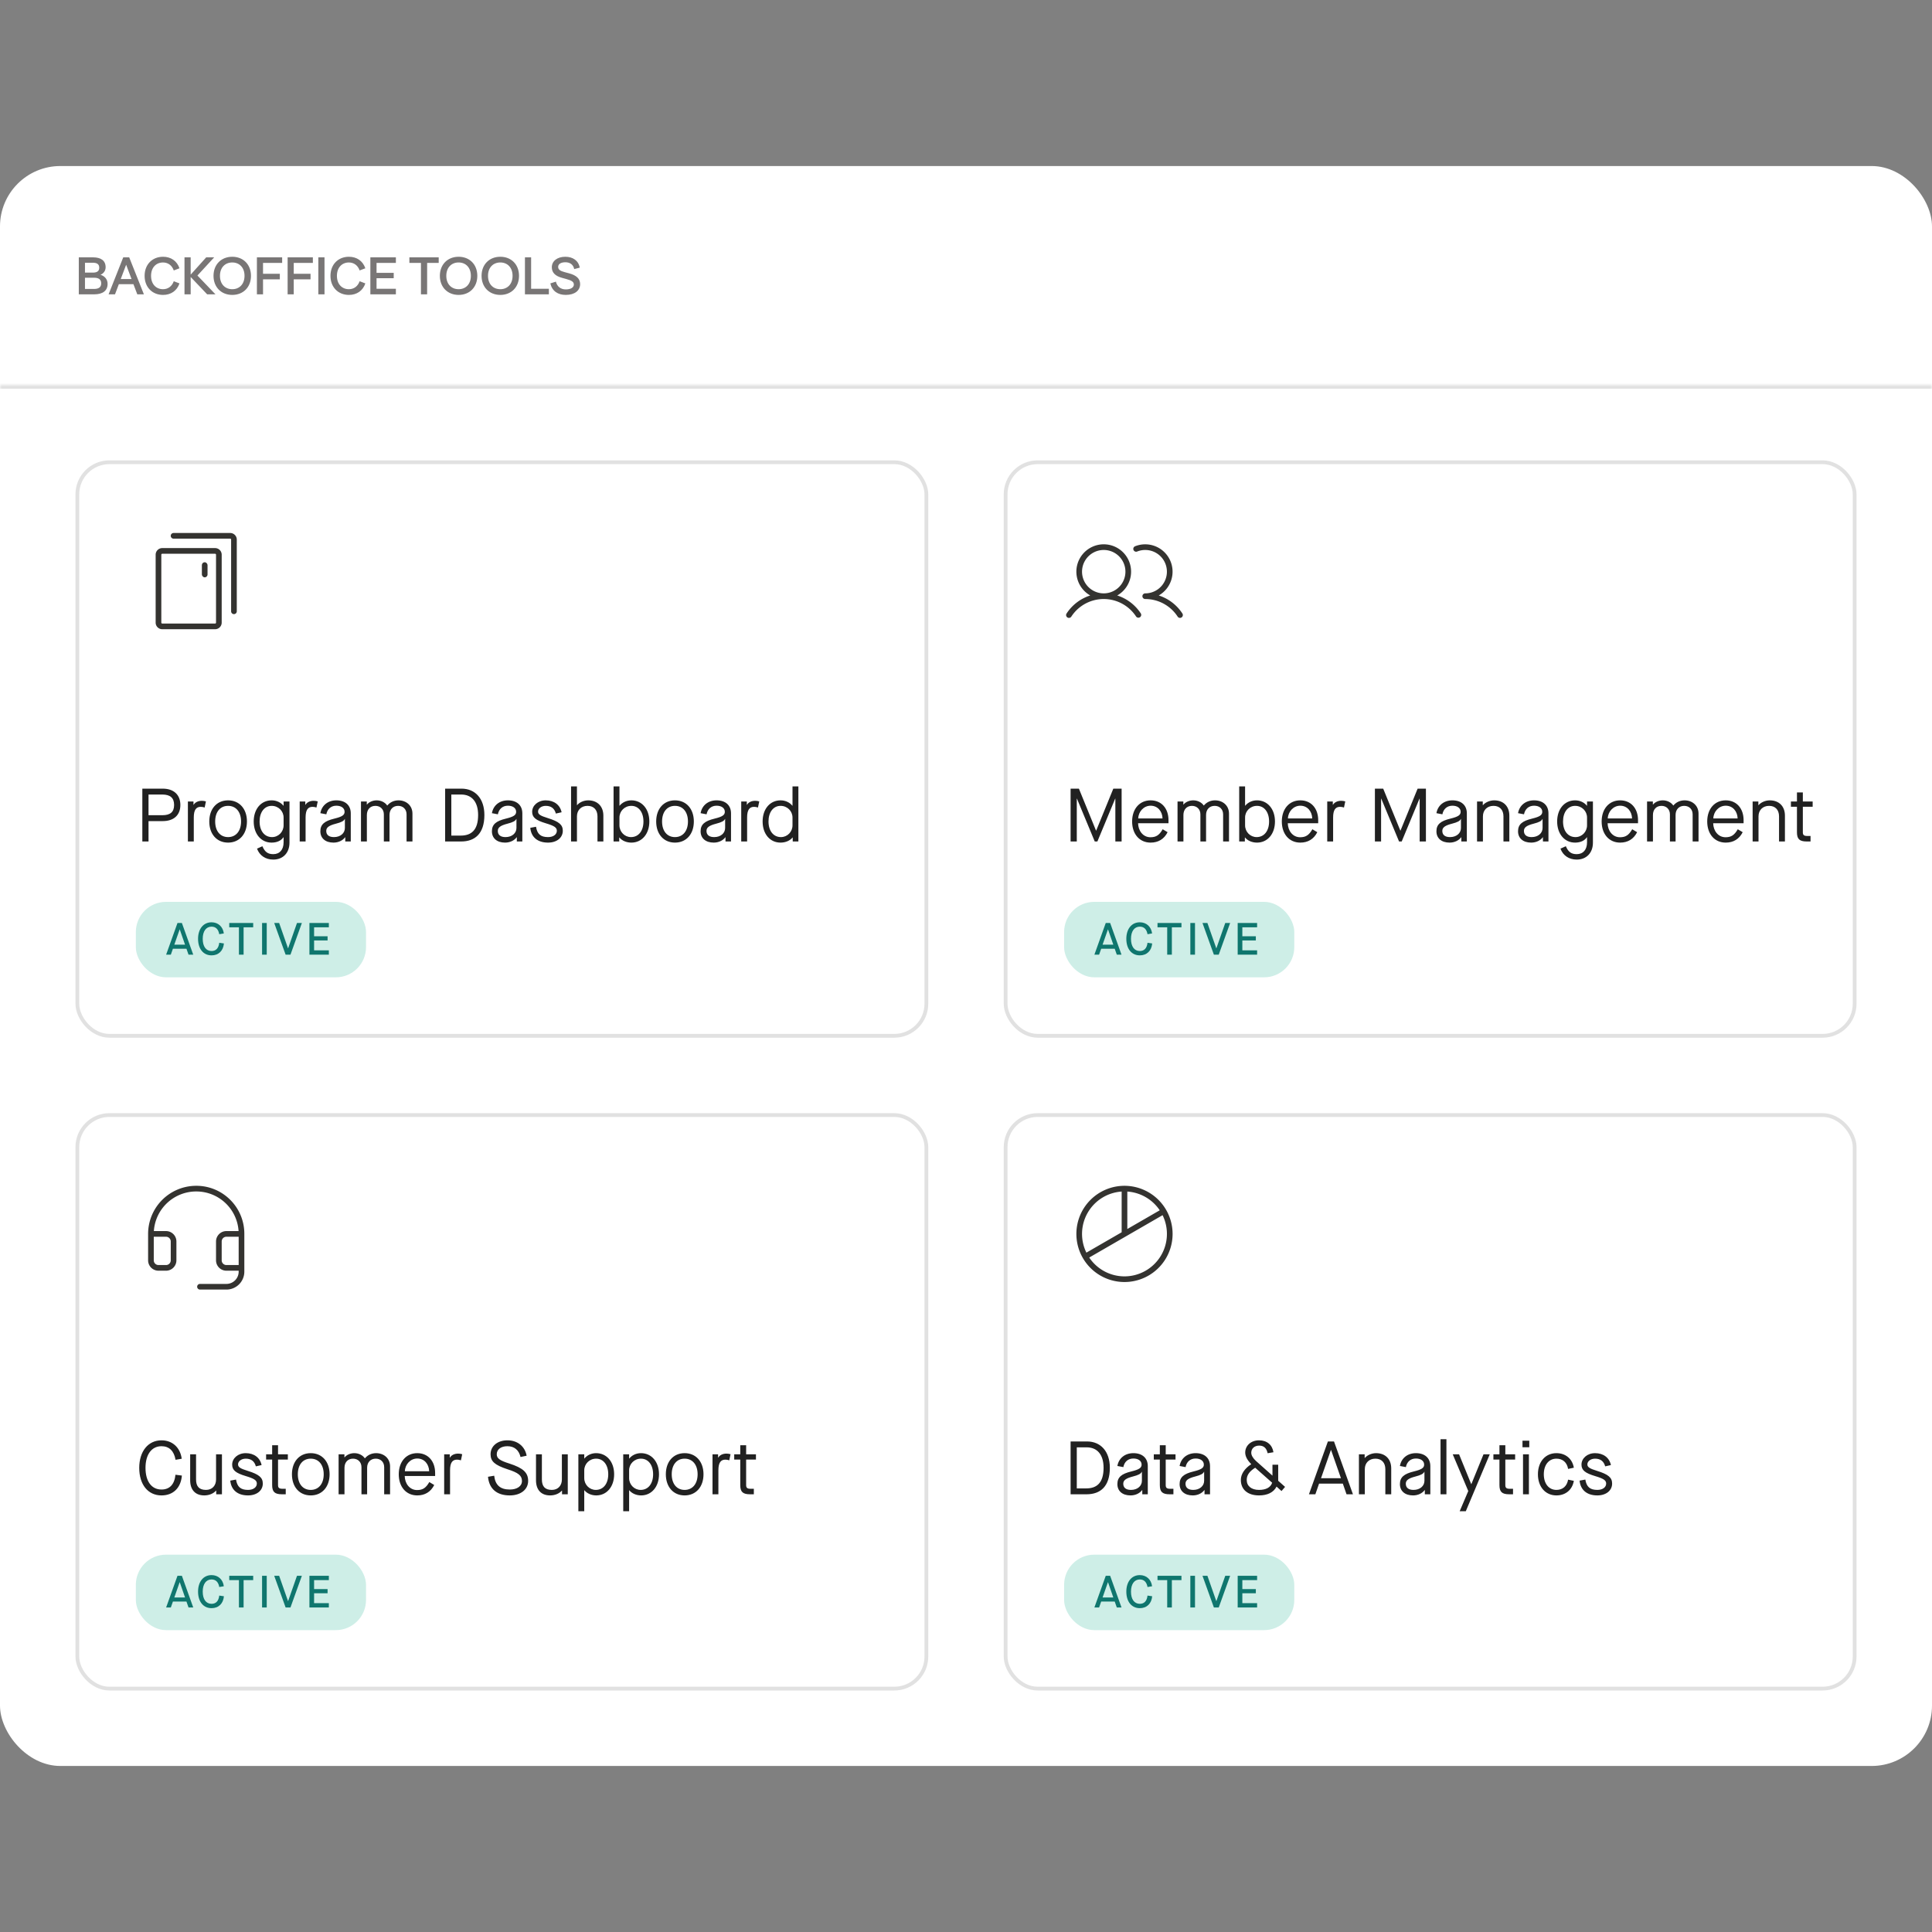<svg fill="none" xmlns="http://www.w3.org/2000/svg" viewBox="0 0 512 512"><rect x="0" y="0" width="512" height="512" fill="#808080" stroke="none"/><g clip-path="url(#a)"><rect y="44" width="512" height="424" rx="16" fill="#fff"/><path d="M26.636 72.82c1.176.364 1.876 1.246 1.876 2.408 0 1.848-1.33 2.772-3.528 2.772h-4.102v-9.8h3.78c2.072 0 3.332.854 3.332 2.618 0 .938-.546 1.652-1.358 2.002Zm-2.086-3.192h-2.03v2.618h2.03c1.036 0 1.75-.28 1.75-1.302s-.714-1.316-1.75-1.316Zm.378 3.976H22.52v2.968h2.408c1.148 0 1.89-.392 1.89-1.484s-.742-1.484-1.89-1.484Zm6.57 1.708L30.476 78h-1.694l3.878-9.8h1.582l3.892 9.8h-1.75l-1.022-2.688h-3.864Zm.504-1.372h2.856l-1.428-3.78-1.428 3.78Zm11.209 4.214c-2.856 0-4.886-2.044-4.886-5.054 0-3.01 2.03-5.054 4.886-5.054 2.086 0 3.696 1.106 4.354 3.052l-1.512.574c-.462-1.316-1.498-2.114-2.842-2.114-1.834 0-3.178 1.33-3.178 3.542 0 2.212 1.344 3.542 3.178 3.542 1.344 0 2.38-.798 2.842-2.114l1.512.574c-.658 1.946-2.268 3.052-4.354 3.052Zm5.683-9.954h1.638v4.578l4.116-4.578h2.114l-4.438 4.816L57.098 78H54.9l-4.368-4.592V78h-1.638v-9.8Zm12.66 9.954c-2.912 0-4.97-2.044-4.97-5.054 0-3.01 2.058-5.054 4.97-5.054S66.51 70.09 66.51 73.1c0 3.01-2.044 5.054-4.956 5.054Zm0-1.512c1.876 0 3.248-1.33 3.248-3.542 0-2.212-1.372-3.542-3.248-3.542-1.89 0-3.262 1.33-3.262 3.542 0 2.212 1.372 3.542 3.262 3.542Zm6.53-8.442h6.691v1.47h-5.068v2.884h4.452v1.47h-4.452V78h-1.624v-9.8Zm8.138 0h6.692v1.47h-5.068v2.884h4.452v1.47h-4.452V78h-1.624v-9.8Zm8.139 0h1.638V78H84.36v-9.8Zm8.106 9.954c-2.856 0-4.886-2.044-4.886-5.054 0-3.01 2.03-5.054 4.886-5.054 2.086 0 3.696 1.106 4.354 3.052l-1.512.574c-.462-1.316-1.498-2.114-2.842-2.114-1.834 0-3.178 1.33-3.178 3.542 0 2.212 1.344 3.542 3.178 3.542 1.344 0 2.38-.798 2.842-2.114l1.512.574c-.658 1.946-2.268 3.052-4.354 3.052ZM98.15 78v-9.8h6.762v1.47h-5.124v2.632h4.55v1.428h-4.55v2.8h5.124V78H98.15Zm18.11-9.8v1.47h-3.066V78h-1.638v-8.33h-3.066V68.2h7.77Zm5.277 9.954c-2.912 0-4.97-2.044-4.97-5.054 0-3.01 2.058-5.054 4.97-5.054s4.956 2.044 4.956 5.054c0 3.01-2.044 5.054-4.956 5.054Zm0-1.512c1.876 0 3.248-1.33 3.248-3.542 0-2.212-1.372-3.542-3.248-3.542-1.89 0-3.262 1.33-3.262 3.542 0 2.212 1.372 3.542 3.262 3.542Zm11.051 1.512c-2.912 0-4.97-2.044-4.97-5.054 0-3.01 2.058-5.054 4.97-5.054s4.956 2.044 4.956 5.054c0 3.01-2.044 5.054-4.956 5.054Zm0-1.512c1.876 0 3.248-1.33 3.248-3.542 0-2.212-1.372-3.542-3.248-3.542-1.89 0-3.262 1.33-3.262 3.542 0 2.212 1.372 3.542 3.262 3.542Zm12.87-.112V78h-6.342v-9.8h1.638v8.33h4.704Zm4.49 1.624c-2.1 0-3.626-.994-4.102-3.052l1.47-.462c.308 1.26 1.232 2.058 2.632 2.058 1.302 0 2.128-.504 2.128-1.288 0-.714-.602-1.092-2.016-1.47l-1.12-.308c-1.806-.49-2.702-1.4-2.702-2.8 0-1.638 1.442-2.786 3.57-2.786 1.988 0 3.486.994 3.836 2.884l-1.47.378c-.266-1.246-1.176-1.806-2.352-1.806-1.162 0-1.904.476-1.904 1.218 0 .784.63 1.106 1.722 1.4l1.134.308c2.002.518 2.968 1.456 2.968 2.856 0 1.736-1.456 2.87-3.794 2.87Z" fill="#201C1C" fill-opacity=".6"/><mask id="b" fill="#fff"><path d="M0 102h512v366H0V102Z"/></mask><path d="M0 102v1h512v-2H0v1Z" fill="#000" fill-opacity=".12" mask="url(#b)"/><rect x="20" y="122" width="226" height="153" rx="9" fill="#fff"/><rect x="20.5" y="122.5" width="225" height="152" rx="8.5" stroke="#000" stroke-opacity=".12"/><path d="M58.75 147v18a1.749 1.749 0 0 1-1.75 1.75H43a1.747 1.747 0 0 1-1.75-1.75v-18a1.749 1.749 0 0 1 1.75-1.75h14a1.747 1.747 0 0 1 1.75 1.75ZM43 146.75a.25.25 0 0 0-.25.25v18a.251.251 0 0 0 .25.25h14a.25.25 0 0 0 .25-.25v-18a.251.251 0 0 0-.25-.25H43Zm18-5.5H46a.749.749 0 0 0-.53 1.28c.14.141.331.22.53.22h15a.25.25 0 0 1 .25.25v19a.748.748 0 0 0 .75.75.749.749 0 0 0 .75-.75v-19a1.749 1.749 0 0 0-1.75-1.75Z" fill="#343330"/><rect x="53.5" y="149" width="1.5" height="4" rx=".75" fill="#343330"/><path d="M39.36 223h-1.64v-14h5.4c2.96 0 4.68 1.66 4.68 4.32 0 2.68-1.72 4.28-4.68 4.28h-3.76v5.4Zm0-12.44v5.48h3.66c2.12 0 3.12-.86 3.12-2.72 0-1.86-1.02-2.76-3.12-2.76h-3.66ZM51.355 223h-1.56v-10.6h1.48v.88h.04c.4-.66 1.18-1.06 2.2-1.06.38 0 .7.06 1.06.16l-.34 1.62c-.38-.12-.68-.18-1.04-.18-1.22 0-1.84.82-1.84 2.82V223Zm9.088.3c-3 0-4.98-2.26-4.98-5.6s1.98-5.6 4.98-5.6c3 0 5 2.26 5 5.6s-2 5.6-5 5.6Zm0-1.46c2.1 0 3.44-1.62 3.44-4.14 0-2.52-1.34-4.14-3.44-4.14-2.1 0-3.42 1.62-3.42 4.14 0 2.52 1.32 4.14 3.42 4.14Zm11.972 5.96c-2.04 0-3.64-1.08-4.3-2.9l1.42-.64c.64 1.5 1.44 2.1 2.88 2.1 1.72 0 2.74-1.2 2.74-3.14v-1.34h-.04c-.62.92-1.74 1.42-3.14 1.42-2.8 0-4.74-2.32-4.74-5.6 0-3.3 1.94-5.6 4.76-5.6 1.24 0 2.4.52 3.12 1.42h.04v-1.12h1.56v10.92c0 2.68-1.7 4.48-4.3 4.48Zm-.32-5.96c1.7 0 3.06-1.4 3.06-3.12v-2.06c0-1.72-1.38-3.1-3.16-3.1-1.92 0-3.2 1.66-3.2 4.14 0 2.5 1.3 4.14 3.3 4.14Zm8.89 1.16h-1.56v-10.6h1.48v.88h.04c.4-.66 1.18-1.06 2.2-1.06.38 0 .7.06 1.06.16l-.34 1.62c-.38-.12-.68-.18-1.04-.18-1.22 0-1.84.82-1.84 2.82V223Zm7.394.3c-2.14 0-3.48-1.16-3.48-3 0-1.8 1.06-2.72 3.72-3.36 2.04-.5 2.7-.94 2.7-1.8 0-.98-.86-1.62-2.18-1.62-1.4 0-2.38.86-2.66 2.28l-1.58-.3c.36-2.08 2.02-3.4 4.24-3.4 2.38 0 3.82 1.32 3.82 3.44V223h-1.46v-1.12h-.04c-.64.88-1.8 1.42-3.08 1.42Zm.12-1.46c1.7 0 2.9-1.02 2.9-2.42v-2.38h-.04c-.22.52-.9.88-2.32 1.24-1.86.48-2.58 1-2.58 1.92 0 1.06.72 1.64 2.04 1.64Zm8.725 1.16h-1.56v-10.6h1.54v.82h.04c.56-.7 1.58-1.12 2.58-1.12 1.2 0 2.24.56 2.78 1.36h.04c.72-.86 1.76-1.36 2.96-1.36 2.02 0 3.7 1.34 3.7 3.52V223h-1.56v-7.18c0-1.36-.92-2.26-2.24-2.26-1.38 0-2.28.98-2.28 2.4V223h-1.5v-7.18c0-1.36-.94-2.26-2.24-2.26-1.38 0-2.26.98-2.26 2.42V223Zm24.983 0h-4.24v-14h4.36c3.54 0 6.04 2.56 6.04 6.98 0 4.94-2.5 7.02-6.16 7.02Zm-2.6-12.44v10.88h2.5c2.84 0 4.6-1.5 4.6-5.46 0-3.58-1.76-5.42-4.48-5.42h-2.62Zm14.237 12.74c-2.14 0-3.48-1.16-3.48-3 0-1.8 1.06-2.72 3.72-3.36 2.04-.5 2.7-.94 2.7-1.8 0-.98-.86-1.62-2.18-1.62-1.4 0-2.38.86-2.66 2.28l-1.58-.3c.36-2.08 2.02-3.4 4.24-3.4 2.38 0 3.82 1.32 3.82 3.44V223h-1.46v-1.12h-.04c-.64.88-1.8 1.42-3.08 1.42Zm.12-1.46c1.7 0 2.9-1.02 2.9-2.42v-2.38h-.04c-.22.52-.9.88-2.32 1.24-1.86.48-2.58 1-2.58 1.92 0 1.06.72 1.64 2.04 1.64Zm11.265 1.46c-2.74 0-4.46-1.42-4.7-3.92l1.52-.28c.32 1.94 1.24 2.74 3.18 2.74 1.44 0 2.34-.72 2.34-1.68 0-.84-.64-1.3-2.92-1.98-2.66-.8-3.62-1.56-3.62-3.04 0-1.68 1.54-3.04 3.6-3.04 2.22 0 3.8 1.22 4.2 3.16l-1.52.34c-.36-1.34-1.24-2.04-2.68-2.04-1.18 0-2.04.7-2.04 1.52 0 .74.64 1.12 2.58 1.72 2.96.92 3.98 1.76 3.98 3.36 0 1.82-1.56 3.14-3.92 3.14Zm7.669-.3h-1.56v-14.6h1.56v4.98h.04c.6-.76 1.8-1.28 2.94-1.28 2.44 0 4.02 1.58 4.02 4.04V223h-1.56v-6.66c0-1.72-1-2.78-2.64-2.78-1.68 0-2.8 1.14-2.8 2.78V223Zm14.424.3c-1.3 0-2.48-.5-3.18-1.36h-.04V223h-1.5v-14.6h1.56v5.12h.04c.68-.84 1.8-1.42 3.12-1.42 2.78 0 4.76 2.28 4.76 5.6s-1.98 5.6-4.76 5.6Zm-.1-1.46c2 0 3.3-1.64 3.3-4.14s-1.3-4.14-3.2-4.14c-1.78 0-3.16 1.38-3.16 3.1v2.06c0 1.74 1.38 3.12 3.06 3.12Zm11.654 1.46c-3 0-4.98-2.26-4.98-5.6s1.98-5.6 4.98-5.6c3 0 5 2.26 5 5.6s-2 5.6-5 5.6Zm0-1.46c2.1 0 3.44-1.62 3.44-4.14 0-2.52-1.34-4.14-3.44-4.14-2.1 0-3.42 1.62-3.42 4.14 0 2.52 1.32 4.14 3.42 4.14Zm10.271 1.46c-2.14 0-3.48-1.16-3.48-3 0-1.8 1.06-2.72 3.72-3.36 2.04-.5 2.7-.94 2.7-1.8 0-.98-.86-1.62-2.18-1.62-1.4 0-2.38.86-2.66 2.28l-1.58-.3c.36-2.08 2.02-3.4 4.24-3.4 2.38 0 3.82 1.32 3.82 3.44V223h-1.46v-1.12h-.04c-.64.88-1.8 1.42-3.08 1.42Zm.12-1.46c1.7 0 2.9-1.02 2.9-2.42v-2.38h-.04c-.22.52-.9.88-2.32 1.24-1.86.48-2.58 1-2.58 1.92 0 1.06.72 1.64 2.04 1.64Zm8.726 1.16h-1.56v-10.6h1.48v.88h.04c.4-.66 1.18-1.06 2.2-1.06.38 0 .7.06 1.06.16l-.34 1.62c-.38-.12-.68-.18-1.04-.18-1.22 0-1.84.82-1.84 2.82V223Zm8.848.3c-2.78 0-4.74-2.28-4.74-5.6s1.96-5.6 4.76-5.6c1.32 0 2.44.58 3.12 1.42h.04v-5.12h1.56V223h-1.5v-1.06h-.04c-.7.86-1.88 1.36-3.2 1.36Zm.12-1.46c1.68 0 3.06-1.38 3.06-3.12v-2.06c0-1.72-1.38-3.1-3.16-3.1-1.9 0-3.2 1.64-3.2 4.14s1.3 4.14 3.3 4.14Z" fill="#000" fill-opacity=".87"/><g clip-path="url(#c)"><rect x="36" y="239" width="61" height="20" rx="8" fill="#CEEEE7"/><path d="M51.212 253h-1.248l-.552-1.572h-3.588L45.272 253h-1.248l3.012-8.4H48.2l3.012 8.4Zm-3.6-6.696-1.416 4.044h2.844l-1.404-4.044h-.024Zm8.452 6.876c-2.172 0-3.576-1.716-3.576-4.38 0-2.64 1.416-4.38 3.576-4.38 1.752 0 3.024 1.164 3.252 2.952l-1.212.204c-.228-1.308-.924-2.004-2.04-2.004-1.452 0-2.34 1.224-2.34 3.228 0 2.016.876 3.228 2.34 3.228 1.176 0 1.872-.744 2.04-2.184l1.236.18c-.168 1.944-1.416 3.156-3.276 3.156Zm8.491-.18H63.32v-7.248h-2.568V244.6H67.1v1.152h-2.544V253Zm6.133 0h-1.236v-8.4h1.237v8.4Zm6.288 0h-1.284l-3.023-8.4h1.308l2.352 6.708h.024l2.352-6.708H80l-3.025 8.4Zm10.171 0H82v-8.4h5.148v1.152h-3.912v2.376h3.576v1.104h-3.576v2.616h3.912V253Z" fill="#0F766E"/></g><rect x="266" y="122" width="226" height="153" rx="9" fill="#fff"/><rect x="266.5" y="122.5" width="225" height="152" rx="8.5" stroke="#000" stroke-opacity=".12"/><path d="M296.075 157.804a7.25 7.25 0 1 0-7.15 0 11.732 11.732 0 0 0-6.274 4.786.753.753 0 0 0 .218 1.038.75.75 0 0 0 1.039-.218 10.246 10.246 0 0 1 13.48-3.421c1.5.814 2.774 1.99 3.705 3.421a.751.751 0 0 0 1.002.166.75.75 0 0 0 .248-.986 11.732 11.732 0 0 0-6.268-4.786Zm-9.325-6.304a5.752 5.752 0 0 1 6.872-5.64 5.753 5.753 0 0 1 4.518 4.518 5.75 5.75 0 1 1-11.39 1.122Zm26.375 12.125a.747.747 0 0 1-1.037-.218 10.229 10.229 0 0 0-8.588-4.657.747.747 0 0 1-.53-.22.747.747 0 0 1 0-1.06.747.747 0 0 1 .53-.22 5.76 5.76 0 0 0 4.43-2.091 5.758 5.758 0 0 0 .21-7.047 5.746 5.746 0 0 0-4.297-2.351 5.735 5.735 0 0 0-2.478.398.75.75 0 1 1-.557-1.393 7.249 7.249 0 0 1 9.604 8.897 7.252 7.252 0 0 1-3.337 4.141 11.732 11.732 0 0 1 6.274 4.786.752.752 0 0 1-.224 1.035Z" fill="#343330"/><path d="M285.36 223h-1.64v-14h2.2l4.54 11.12h.04l4.54-11.12h2.2v14h-1.66v-11.36h-.04L290.82 223h-.7l-4.72-11.36h-.04V223Zm19.564.3c-2.94 0-4.9-2.26-4.9-5.6s1.98-5.6 4.9-5.6c2.86 0 4.74 2.12 4.74 5.26v.8h-8.06c.04 2.02 1.32 3.72 3.28 3.72 1.5 0 2.34-.56 3.24-2.12l1.3.78c-.92 1.82-2.46 2.76-4.5 2.76Zm-3.28-6.4h6.44c-.06-1.9-1.28-3.38-3.16-3.38-1.84 0-3.24 1.6-3.28 3.38Zm11.974 6.1h-1.56v-10.6h1.54v.82h.04c.56-.7 1.58-1.12 2.58-1.12 1.2 0 2.24.56 2.78 1.36h.04c.72-.86 1.76-1.36 2.96-1.36 2.02 0 3.7 1.34 3.7 3.52V223h-1.56v-7.18c0-1.36-.92-2.26-2.24-2.26-1.38 0-2.28.98-2.28 2.4V223h-1.5v-7.18c0-1.36-.94-2.26-2.24-2.26-1.38 0-2.26.98-2.26 2.42V223Zm19.502.3c-1.3 0-2.48-.5-3.18-1.36h-.04V223h-1.5v-14.6h1.56v5.12h.04c.68-.84 1.8-1.42 3.12-1.42 2.78 0 4.76 2.28 4.76 5.6s-1.98 5.6-4.76 5.6Zm-.1-1.46c2 0 3.3-1.64 3.3-4.14s-1.3-4.14-3.2-4.14c-1.78 0-3.16 1.38-3.16 3.1v2.06c0 1.74 1.38 3.12 3.06 3.12Zm11.574 1.46c-2.94 0-4.9-2.26-4.9-5.6s1.98-5.6 4.9-5.6c2.86 0 4.74 2.12 4.74 5.26v.8h-8.06c.04 2.02 1.32 3.72 3.28 3.72 1.5 0 2.34-.56 3.24-2.12l1.3.78c-.92 1.82-2.46 2.76-4.5 2.76Zm-3.28-6.4h6.44c-.06-1.9-1.28-3.38-3.16-3.38-1.84 0-3.24 1.6-3.28 3.38Zm11.975 6.1h-1.56v-10.6h1.48v.88h.04c.4-.66 1.18-1.06 2.2-1.06.38 0 .7.06 1.06.16l-.34 1.62c-.38-.12-.68-.18-1.04-.18-1.22 0-1.84.82-1.84 2.82V223Zm12.714 0h-1.64v-14h2.2l4.54 11.12h.04l4.54-11.12h2.2v14h-1.66v-11.36h-.04l-4.72 11.36h-.7l-4.72-11.36h-.04V223Zm18.144.3c-2.14 0-3.48-1.16-3.48-3 0-1.8 1.06-2.72 3.72-3.36 2.04-.5 2.7-.94 2.7-1.8 0-.98-.86-1.62-2.18-1.62-1.4 0-2.38.86-2.66 2.28l-1.58-.3c.36-2.08 2.02-3.4 4.24-3.4 2.38 0 3.82 1.32 3.82 3.44V223h-1.46v-1.12h-.04c-.64.88-1.8 1.42-3.08 1.42Zm.12-1.46c1.7 0 2.9-1.02 2.9-2.42v-2.38h-.04c-.22.52-.9.88-2.32 1.24-1.86.48-2.58 1-2.58 1.92 0 1.06.72 1.64 2.04 1.64Zm8.725 1.16h-1.56v-10.6h1.52v.98h.04c.64-.76 1.84-1.28 2.98-1.28 2.46 0 4.02 1.58 4.02 4.04V223h-1.56v-6.66c0-1.72-1-2.78-2.64-2.78-1.68 0-2.8 1.14-2.8 2.78V223Zm12.784.3c-2.14 0-3.48-1.16-3.48-3 0-1.8 1.06-2.72 3.72-3.36 2.04-.5 2.7-.94 2.7-1.8 0-.98-.86-1.62-2.18-1.62-1.4 0-2.38.86-2.66 2.28l-1.58-.3c.36-2.08 2.02-3.4 4.24-3.4 2.38 0 3.82 1.32 3.82 3.44V223h-1.46v-1.12h-.04c-.64.88-1.8 1.42-3.08 1.42Zm.12-1.46c1.7 0 2.9-1.02 2.9-2.42v-2.38h-.04c-.22.52-.9.88-2.32 1.24-1.86.48-2.58 1-2.58 1.92 0 1.06.72 1.64 2.04 1.64Zm11.945 5.96c-2.04 0-3.64-1.08-4.3-2.9l1.42-.64c.64 1.5 1.44 2.1 2.88 2.1 1.72 0 2.74-1.2 2.74-3.14v-1.34h-.04c-.62.92-1.74 1.42-3.14 1.42-2.8 0-4.74-2.32-4.74-5.6 0-3.3 1.94-5.6 4.76-5.6 1.24 0 2.4.52 3.12 1.42h.04v-1.12h1.56v10.92c0 2.68-1.7 4.48-4.3 4.48Zm-.32-5.96c1.7 0 3.06-1.4 3.06-3.12v-2.06c0-1.72-1.38-3.1-3.16-3.1-1.92 0-3.2 1.66-3.2 4.14 0 2.5 1.3 4.14 3.3 4.14Zm11.831 1.46c-2.94 0-4.9-2.26-4.9-5.6s1.98-5.6 4.9-5.6c2.86 0 4.74 2.12 4.74 5.26v.8h-8.06c.04 2.02 1.32 3.72 3.28 3.72 1.5 0 2.34-.56 3.24-2.12l1.3.78c-.92 1.82-2.46 2.76-4.5 2.76Zm-3.28-6.4h6.44c-.06-1.9-1.28-3.38-3.16-3.38-1.84 0-3.24 1.6-3.28 3.38Zm11.975 6.1h-1.56v-10.6h1.54v.82h.04c.56-.7 1.58-1.12 2.58-1.12 1.2 0 2.24.56 2.78 1.36h.04c.72-.86 1.76-1.36 2.96-1.36 2.02 0 3.7 1.34 3.7 3.52V223h-1.56v-7.18c0-1.36-.92-2.26-2.24-2.26-1.38 0-2.28.98-2.28 2.4V223h-1.5v-7.18c0-1.36-.94-2.26-2.24-2.26-1.38 0-2.26.98-2.26 2.42V223Zm19.282.3c-2.94 0-4.9-2.26-4.9-5.6s1.98-5.6 4.9-5.6c2.86 0 4.74 2.12 4.74 5.26v.8h-8.06c.04 2.02 1.32 3.72 3.28 3.72 1.5 0 2.34-.56 3.24-2.12l1.3.78c-.92 1.82-2.46 2.76-4.5 2.76Zm-3.28-6.4h6.44c-.06-1.9-1.28-3.38-3.16-3.38-1.84 0-3.24 1.6-3.28 3.38Zm11.975 6.1h-1.56v-10.6h1.52v.98h.04c.64-.76 1.84-1.28 2.98-1.28 2.46 0 4.02 1.58 4.02 4.04V223h-1.56v-6.66c0-1.72-1-2.78-2.64-2.78-1.68 0-2.8 1.14-2.8 2.78V223Zm14.348-10.6v1.4h-2.6v6.78c0 .68.28.96 1.16.96h.88V223h-1c-1.92 0-2.6-.64-2.6-2.44v-6.76h-1.6v-1.4h1.6V210h1.56v2.4h2.6Z" fill="#000" fill-opacity=".87"/><g clip-path="url(#d)"><rect x="282" y="239" width="61" height="20" rx="8" fill="#CEEEE7"/><path d="M297.212 253h-1.248l-.552-1.572h-3.588l-.552 1.572h-1.248l3.012-8.4h1.164l3.012 8.4Zm-3.6-6.696-1.416 4.044h2.844l-1.404-4.044h-.024Zm8.452 6.876c-2.172 0-3.576-1.716-3.576-4.38 0-2.64 1.416-4.38 3.576-4.38 1.752 0 3.024 1.164 3.252 2.952l-1.212.204c-.228-1.308-.924-2.004-2.04-2.004-1.452 0-2.34 1.224-2.34 3.228 0 2.016.876 3.228 2.34 3.228 1.176 0 1.872-.744 2.04-2.184l1.236.18c-.168 1.944-1.416 3.156-3.276 3.156Zm8.491-.18h-1.236v-7.248h-2.568V244.6h6.348v1.152h-2.544V253Zm6.133 0h-1.236v-8.4h1.236v8.4Zm6.289 0h-1.284l-3.024-8.4h1.308l2.352 6.708h.024l2.352-6.708h1.296l-3.024 8.4Zm10.17 0h-5.148v-8.4h5.148v1.152h-3.912v2.376h3.576v1.104h-3.576v2.616h3.912V253Z" fill="#0F766E"/></g><rect x="20" y="295" width="226" height="153" rx="9" fill="#fff"/><rect x="20.5" y="295.5" width="225" height="152" rx="8.5" stroke="#000" stroke-opacity=".12"/><path d="M61.059 318.009a12.665 12.665 0 0 0-8.963-3.759H52A12.75 12.75 0 0 0 39.25 327v7a2.752 2.752 0 0 0 2.75 2.75h2a2.753 2.753 0 0 0 2.75-2.75v-5a2.752 2.752 0 0 0-2.75-2.75h-3.225A11.25 11.25 0 0 1 52 315.75h.085a11.216 11.216 0 0 1 11.141 10.5H60a2.753 2.753 0 0 0-2.75 2.75v5a2.752 2.752 0 0 0 2.75 2.75h3.25v.25a3.249 3.249 0 0 1-3.25 3.25h-7a.749.749 0 0 0-.53 1.28c.14.141.331.22.53.22h7a4.749 4.749 0 0 0 4.75-4.75v-10a12.678 12.678 0 0 0-3.691-8.991ZM44 327.75a1.252 1.252 0 0 1 1.25 1.25v5a1.25 1.25 0 0 1-1.25 1.25h-2a1.252 1.252 0 0 1-1.25-1.25v-6.25H44ZM58.75 334v-5a1.25 1.25 0 0 1 1.25-1.25h3.25v7.5H60a1.252 1.252 0 0 1-1.25-1.25Z" fill="#343330"/><path d="M42.8 396.3c-3.58 0-5.9-2.86-5.9-7.3 0-4.38 2.36-7.3 5.9-7.3 2.88 0 4.96 1.9 5.36 4.88l-1.64.28c-.4-2.34-1.68-3.6-3.72-3.6-2.62 0-4.24 2.2-4.24 5.74 0 3.58 1.6 5.74 4.24 5.74 2.16 0 3.44-1.36 3.7-3.92l1.7.22c-.26 3.26-2.3 5.26-5.4 5.26Zm11.338 0c-2.36 0-3.74-1.46-3.74-4.02v-6.88h1.56v6.66c0 1.88.84 2.78 2.64 2.78 1.62 0 2.66-1.12 2.66-2.78v-6.66h1.56V396h-1.52v-.98h-.04c-.66.78-1.84 1.28-3.12 1.28Zm11.587 0c-2.74 0-4.46-1.42-4.7-3.92l1.52-.28c.32 1.94 1.24 2.74 3.18 2.74 1.44 0 2.34-.72 2.34-1.68 0-.84-.64-1.3-2.92-1.98-2.66-.8-3.62-1.56-3.62-3.04 0-1.68 1.54-3.04 3.6-3.04 2.22 0 3.8 1.22 4.2 3.16l-1.52.34c-.36-1.34-1.24-2.04-2.68-2.04-1.18 0-2.04.7-2.04 1.52 0 .74.64 1.12 2.58 1.72 2.96.92 3.98 1.76 3.98 3.36 0 1.82-1.56 3.14-3.92 3.14Zm10.558-10.9v1.4h-2.6v6.78c0 .68.28.96 1.16.96h.88V396h-1c-1.92 0-2.6-.64-2.6-2.44v-6.76h-1.6v-1.4h1.6V383h1.56v2.4h2.6Zm6.063 10.9c-3 0-4.98-2.26-4.98-5.6s1.98-5.6 4.98-5.6c3 0 5 2.26 5 5.6s-2 5.6-5 5.6Zm0-1.46c2.1 0 3.44-1.62 3.44-4.14 0-2.52-1.34-4.14-3.44-4.14-2.1 0-3.42 1.62-3.42 4.14 0 2.52 1.32 4.14 3.42 4.14Zm8.947 1.16h-1.56v-10.6h1.54v.82h.04c.56-.7 1.58-1.12 2.58-1.12 1.2 0 2.24.56 2.78 1.36h.04c.72-.86 1.76-1.36 2.96-1.36 2.019 0 3.699 1.34 3.699 3.52V396h-1.56v-7.18c0-1.36-.92-2.26-2.24-2.26-1.38 0-2.28.98-2.28 2.4V396h-1.5v-7.18c0-1.36-.94-2.26-2.24-2.26-1.38 0-2.26.98-2.26 2.42V396Zm19.281.3c-2.94 0-4.9-2.26-4.9-5.6s1.98-5.6 4.9-5.6c2.86 0 4.74 2.12 4.74 5.26v.8h-8.06c.04 2.02 1.32 3.72 3.28 3.72 1.5 0 2.34-.56 3.24-2.12l1.3.78c-.92 1.82-2.46 2.76-4.5 2.76Zm-3.28-6.4h6.44c-.06-1.9-1.28-3.38-3.16-3.38-1.84 0-3.24 1.6-3.28 3.38Zm11.975 6.1h-1.56v-10.6h1.48v.88h.04c.4-.66 1.18-1.06 2.2-1.06.38 0 .7.06 1.06.16l-.34 1.62c-.38-.12-.68-.18-1.04-.18-1.22 0-1.84.82-1.84 2.82V396Zm15.815.3c-3.42 0-5.46-1.74-5.76-4.94l1.64-.28c.28 2.48 1.6 3.66 4.14 3.66 1.94 0 3.22-.9 3.22-2.26 0-1.42-.94-2.2-3.86-3.12-3.34-1.1-4.46-2.08-4.46-3.96 0-2.18 1.84-3.7 4.48-3.7 2.64 0 4.62 1.58 5.08 4.08l-1.62.34c-.44-1.86-1.66-2.86-3.48-2.86-1.7 0-2.82.84-2.82 2.14 0 1.08.8 1.66 3.36 2.46 3.64 1.18 4.96 2.4 4.96 4.6 0 2.28-1.98 3.84-4.88 3.84Zm10.701 0c-2.36 0-3.74-1.46-3.74-4.02v-6.88h1.56v6.66c0 1.88.84 2.78 2.64 2.78 1.62 0 2.66-1.12 2.66-2.78v-6.66h1.56V396h-1.52v-.98h-.04c-.66.78-1.84 1.28-3.12 1.28Zm9.047 4.2h-1.56v-15.1h1.56v1.12h.04c.68-.84 1.8-1.42 3.1-1.42 2.8 0 4.78 2.28 4.78 5.6s-1.98 5.6-4.74 5.6c-1.32 0-2.48-.56-3.14-1.36h-.04v5.56Zm3.06-5.66c2 0 3.3-1.64 3.3-4.14s-1.3-4.14-3.22-4.14c-1.76 0-3.14 1.38-3.14 3.1v2.06c0 1.74 1.38 3.12 3.06 3.12Zm8.829 5.66h-1.56v-15.1h1.56v1.12h.04c.68-.84 1.8-1.42 3.1-1.42 2.8 0 4.78 2.28 4.78 5.6s-1.98 5.6-4.74 5.6c-1.32 0-2.48-.56-3.14-1.36h-.04v5.56Zm3.06-5.66c2 0 3.3-1.64 3.3-4.14s-1.3-4.14-3.22-4.14c-1.76 0-3.14 1.38-3.14 3.1v2.06c0 1.74 1.38 3.12 3.06 3.12Zm11.653 1.46c-3 0-4.98-2.26-4.98-5.6s1.98-5.6 4.98-5.6c3 0 5 2.26 5 5.6s-2 5.6-5 5.6Zm0-1.46c2.1 0 3.44-1.62 3.44-4.14 0-2.52-1.34-4.14-3.44-4.14-2.1 0-3.42 1.62-3.42 4.14 0 2.52 1.32 4.14 3.42 4.14Zm8.947 1.16h-1.56v-10.6h1.48v.88h.04c.4-.66 1.18-1.06 2.2-1.06.38 0 .7.06 1.06.16l-.34 1.62c-.38-.12-.68-.18-1.04-.18-1.22 0-1.84.82-1.84 2.82V396Zm9.954-10.6v1.4h-2.6v6.78c0 .68.28.96 1.16.96h.88V396h-1c-1.92 0-2.6-.64-2.6-2.44v-6.76h-1.6v-1.4h1.6V383h1.56v2.4h2.6Z" fill="#000" fill-opacity=".87"/><g clip-path="url(#e)"><rect x="36" y="412" width="61" height="20" rx="8" fill="#CEEEE7"/><path d="M51.212 426h-1.248l-.552-1.572h-3.588L45.272 426h-1.248l3.012-8.4H48.2l3.012 8.4Zm-3.6-6.696-1.416 4.044h2.844l-1.404-4.044h-.024Zm8.452 6.876c-2.172 0-3.576-1.716-3.576-4.38 0-2.64 1.416-4.38 3.576-4.38 1.752 0 3.024 1.164 3.252 2.952l-1.212.204c-.228-1.308-.924-2.004-2.04-2.004-1.452 0-2.34 1.224-2.34 3.228 0 2.016.876 3.228 2.34 3.228 1.176 0 1.872-.744 2.04-2.184l1.236.18c-.168 1.944-1.416 3.156-3.276 3.156Zm8.491-.18H63.32v-7.248h-2.568V417.6H67.1v1.152h-2.544V426Zm6.133 0h-1.236v-8.4h1.237v8.4Zm6.288 0h-1.284l-3.023-8.4h1.308l2.352 6.708h.024l2.352-6.708H80l-3.025 8.4Zm10.171 0H82v-8.4h5.148v1.152h-3.912v2.376h3.576v1.104h-3.576v2.616h3.912V426Z" fill="#0F766E"/></g><rect x="266" y="295" width="226" height="153" rx="9" fill="#fff"/><rect x="266.5" y="295.5" width="225" height="152" rx="8.5" stroke="#000" stroke-opacity=".12"/><path d="M298 314.25a12.752 12.752 0 0 0-9.016 21.766 12.753 12.753 0 0 0 19.617-1.932A12.752 12.752 0 0 0 310.75 327 12.766 12.766 0 0 0 298 314.25Zm9.343 6.49-8.593 4.961v-9.926a11.263 11.263 0 0 1 8.593 4.965Zm-10.093-4.965v10.792l-9.345 5.395a11.25 11.25 0 0 1 9.345-16.187Zm.75 22.475a11.243 11.243 0 0 1-9.342-4.99l19.437-11.223A11.254 11.254 0 0 1 298 338.25Z" fill="#343330"/><path d="M287.96 396h-4.24v-14h4.36c3.54 0 6.04 2.56 6.04 6.98 0 4.94-2.5 7.02-6.16 7.02Zm-2.6-12.44v10.88h2.5c2.84 0 4.6-1.5 4.6-5.46 0-3.58-1.76-5.42-4.48-5.42h-2.62Zm14.237 12.74c-2.14 0-3.48-1.16-3.48-3 0-1.8 1.06-2.72 3.72-3.36 2.04-.5 2.7-.94 2.7-1.8 0-.98-.86-1.62-2.18-1.62-1.4 0-2.38.86-2.66 2.28l-1.58-.3c.36-2.08 2.02-3.4 4.24-3.4 2.38 0 3.82 1.32 3.82 3.44V396h-1.46v-1.12h-.04c-.64.88-1.8 1.42-3.08 1.42Zm.12-1.46c1.7 0 2.9-1.02 2.9-2.42v-2.38h-.04c-.22.52-.9.88-2.32 1.24-1.86.48-2.58 1-2.58 1.92 0 1.06.72 1.64 2.04 1.64Zm11.81-9.44v1.4h-2.6v6.78c0 .68.28.96 1.16.96h.88V396h-1c-1.92 0-2.6-.64-2.6-2.44v-6.76h-1.6v-1.4h1.6V383h1.56v2.4h2.6Zm4.563 10.9c-2.14 0-3.48-1.16-3.48-3 0-1.8 1.06-2.72 3.72-3.36 2.04-.5 2.7-.94 2.7-1.8 0-.98-.86-1.62-2.18-1.62-1.4 0-2.38.86-2.66 2.28l-1.58-.3c.36-2.08 2.02-3.4 4.24-3.4 2.38 0 3.82 1.32 3.82 3.44V396h-1.46v-1.12h-.04c-.64.88-1.8 1.42-3.08 1.42Zm.12-1.46c1.7 0 2.9-1.02 2.9-2.42v-2.38h-.04c-.22.52-.9.88-2.32 1.24-1.86.48-2.58 1-2.58 1.92 0 1.06.72 1.64 2.04 1.64Zm22.526-2.42 1.82 1.62-.94 1.1-1.32-1.18c-.76 1.52-2.38 2.34-4.64 2.34-3 0-4.82-1.56-4.82-4.1 0-1.54.98-3.02 2.76-4.18-1.04-1.06-1.6-2.06-1.6-3.08 0-1.84 1.54-3.24 3.66-3.24 2.1 0 3.52 1.2 3.82 3.16l-1.54.26c-.28-1.3-.96-2.02-2.24-2.02-1.28 0-2.1.8-2.1 1.9 0 .7.5 1.48 1.24 2.16l4.38 3.9v-2.9h1.52v4.26Zm-5.08 2.42c1.74 0 3.04-.58 3.48-1.9l-4.5-3.98c-1.68 1.06-2.24 2.1-2.24 3.24 0 1.62 1.24 2.64 3.26 2.64Zm24.888 1.16h-1.7l-.98-2.82h-6.3l-.98 2.82h-1.7l5.02-14h1.62l5.02 14Zm-5.84-11.74-2.62 7.48h5.28l-2.62-7.48h-.04Zm8.985 11.74h-1.56v-10.6h1.52v.98h.04c.64-.76 1.84-1.28 2.98-1.28 2.46 0 4.02 1.58 4.02 4.04V396h-1.56v-6.66c0-1.72-1-2.78-2.64-2.78-1.68 0-2.8 1.14-2.8 2.78V396Zm12.784.3c-2.14 0-3.48-1.16-3.48-3 0-1.8 1.06-2.72 3.72-3.36 2.04-.5 2.7-.94 2.7-1.8 0-.98-.86-1.62-2.18-1.62-1.4 0-2.38.86-2.66 2.28l-1.58-.3c.36-2.08 2.02-3.4 4.24-3.4 2.38 0 3.82 1.32 3.82 3.44V396h-1.46v-1.12h-.04c-.64.88-1.8 1.42-3.08 1.42Zm.12-1.46c1.7 0 2.9-1.02 2.9-2.42v-2.38h-.04c-.22.52-.9.88-2.32 1.24-1.86.48-2.58 1-2.58 1.92 0 1.06.72 1.64 2.04 1.64Zm8.725 1.16h-1.56v-14.6h1.56V396Zm5.13 4.5h-1.62l2.28-5.36-4.12-9.74h1.68l3.22 7.9h.04l3.22-7.9h1.66l-6.36 15.1Zm13.08-15.1v1.4h-2.6v6.78c0 .68.28.96 1.16.96h.88V396h-1c-1.92 0-2.6-.64-2.6-2.44v-6.76h-1.6v-1.4h1.6V383h1.56v2.4h2.6Zm3.748-1.86h-1.8v-1.74h1.8v1.74Zm-.1 12.46h-1.56v-10.6h1.56V396Zm7.29.3c-2.9 0-4.9-2.26-4.9-5.6s2-5.6 4.9-5.6c2.44 0 4.22 1.5 4.62 3.86l-1.52.32c-.3-1.74-1.44-2.72-3.1-2.72-2 0-3.34 1.64-3.34 4.14s1.34 4.14 3.34 4.14c1.66 0 2.8-.98 3.1-2.72l1.52.32c-.4 2.36-2.18 3.86-4.62 3.86Zm10.844 0c-2.74 0-4.46-1.42-4.7-3.92l1.52-.28c.32 1.94 1.24 2.74 3.18 2.74 1.44 0 2.34-.72 2.34-1.68 0-.84-.64-1.3-2.92-1.98-2.66-.8-3.62-1.56-3.62-3.04 0-1.68 1.54-3.04 3.6-3.04 2.22 0 3.8 1.22 4.2 3.16l-1.52.34c-.36-1.34-1.24-2.04-2.68-2.04-1.18 0-2.04.7-2.04 1.52 0 .74.64 1.12 2.58 1.72 2.96.92 3.98 1.76 3.98 3.36 0 1.82-1.56 3.14-3.92 3.14Z" fill="#000" fill-opacity=".87"/><g clip-path="url(#f)"><rect x="282" y="412" width="61" height="20" rx="8" fill="#CEEEE7"/><path d="M297.212 426h-1.248l-.552-1.572h-3.588l-.552 1.572h-1.248l3.012-8.4h1.164l3.012 8.4Zm-3.6-6.696-1.416 4.044h2.844l-1.404-4.044h-.024Zm8.452 6.876c-2.172 0-3.576-1.716-3.576-4.38 0-2.64 1.416-4.38 3.576-4.38 1.752 0 3.024 1.164 3.252 2.952l-1.212.204c-.228-1.308-.924-2.004-2.04-2.004-1.452 0-2.34 1.224-2.34 3.228 0 2.016.876 3.228 2.34 3.228 1.176 0 1.872-.744 2.04-2.184l1.236.18c-.168 1.944-1.416 3.156-3.276 3.156Zm8.491-.18h-1.236v-7.248h-2.568V417.6h6.348v1.152h-2.544V426Zm6.133 0h-1.236v-8.4h1.236v8.4Zm6.289 0h-1.284l-3.024-8.4h1.308l2.352 6.708h.024l2.352-6.708h1.296l-3.024 8.4Zm10.17 0h-5.148v-8.4h5.148v1.152h-3.912v2.376h3.576v1.104h-3.576v2.616h3.912V426Z" fill="#0F766E"/></g></g><defs><clipPath id="a"><rect y="44" width="512" height="424" rx="16" fill="#fff"/></clipPath><clipPath id="c"><rect x="36" y="239" width="61" height="20" rx="8" fill="#fff"/></clipPath><clipPath id="d"><rect x="282" y="239" width="61" height="20" rx="8" fill="#fff"/></clipPath><clipPath id="e"><rect x="36" y="412" width="61" height="20" rx="8" fill="#fff"/></clipPath><clipPath id="f"><rect x="282" y="412" width="61" height="20" rx="8" fill="#fff"/></clipPath></defs></svg>